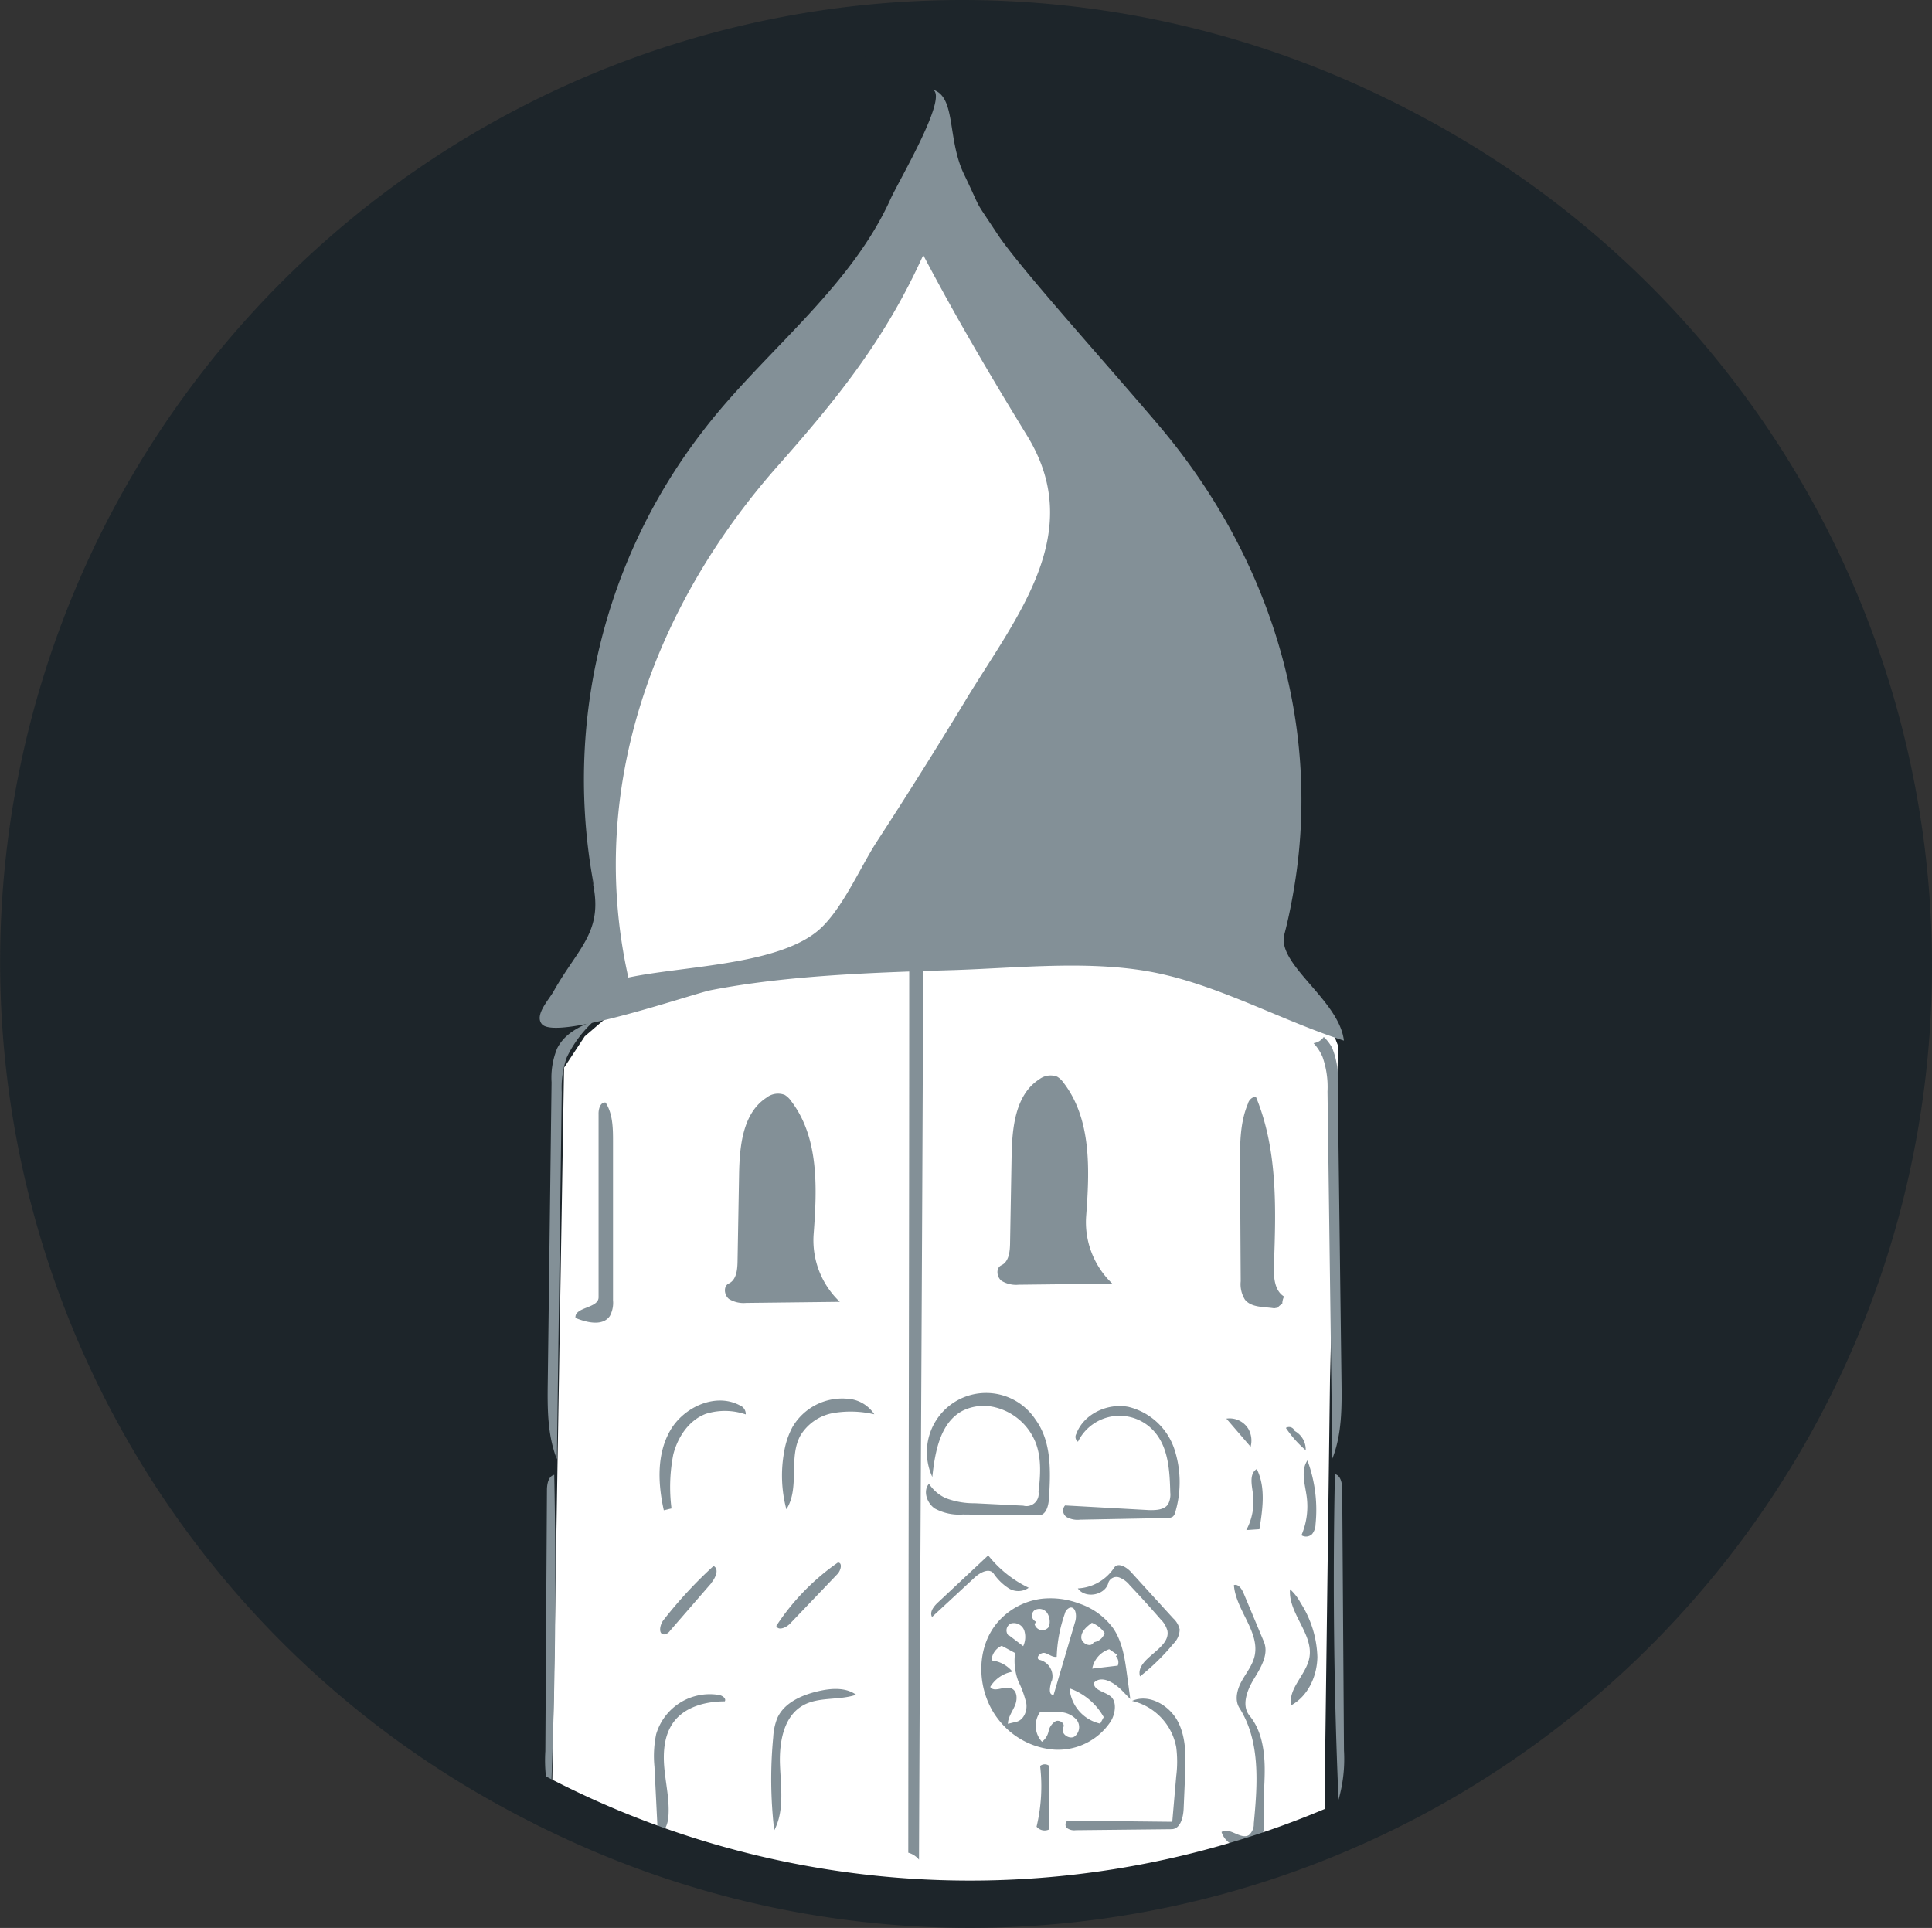 <svg id="Ebene_2" data-name="Ebene 2" xmlns="http://www.w3.org/2000/svg" viewBox="0 0 326.32 325.66"><rect x="0" y="0" width="326.32" height="325.66" fill="#333333" stroke="none"/><defs><style>.cls-1{fill:#1d252a;}.cls-2{fill:#fff;}.cls-3{fill:#839097;}</style></defs><title>cam</title><path class="cls-1" d="M162.49,0A162.49,162.49,0,1,0,325,162.49,162.49,162.49,0,0,0,162.49,0Z"/><path class="cls-2" d="M223.45,170s-15.87-5.53-17.65-4.95-22.91-4.09-24.93-3.91S148.26,163,146.1,163c-0.49,0-2.39.19-5,.48l15.24-7.9,42.92-40.23-15.5-39.76L158.08,31.19,121.7,79.32l-20.2,37.37v49.12l3.56,2.74,7.43-1L102,172.27l-3.24,2.79-3.49,5.29-2,121.36,27,10.48,14.44,4.46,23.42,3.15h29.73l16.91-6,11.64-4.47,7.35-1.87v-6l0.88-68.42,1.37-56.37Z"/><path class="cls-3" d="M94.1,177.1a13,13,0,0,0-.94,5.73l-0.64,50.52c-0.06,4.44-.09,9,1.54,13.13l0.82-62a15.36,15.36,0,0,1,.84-5.85,19.76,19.76,0,0,1,4.7-6.25C97.78,173.41,95.34,174.63,94.1,177.1Z"/><path class="cls-3" d="M153.09,161a3,3,0,0,1,.48,2c0,46.73-.13,100.88-0.16,149.95a3.58,3.58,0,0,1,1.81,1.18c0.19-48,.55-103.25.7-149.76,0-2.23-.26-4.93-2.26-5.92a6,6,0,0,0-2.95-.36c-6.82.31-11.13,2.47-15.6,4.51a85.38,85.38,0,0,1,15.5-2.27A3,3,0,0,1,153.09,161Z"/><path class="cls-3" d="M111.54,166.71c-3.54.12-7.81,2.56-11.11,5.66,1.46-.57,3-1.1,4.42-1.74,2.82-.09,8.84-2.19,11.64-2.56-0.45.14,5-1.79,4.58-1.64a34.9,34.9,0,0,0,14-3.8C127.29,164.34,119.51,166.44,111.54,166.71Z"/><path class="cls-3" d="M172.16,217a4.73,4.73,0,0,1-3-.65c-0.83-.65-1-2.19,0-2.64,1.22-.59,1.41-2.22,1.44-3.58l0.26-14.72c0.08-4.83.59-10.46,4.65-13.08a3.13,3.13,0,0,1,3.05-.46,3.45,3.45,0,0,1,1.06,1c4.78,6.19,4.42,14.79,3.83,22.6a14.32,14.32,0,0,0,4.43,11.36l-15.65.18"/><path class="cls-3" d="M190.35,282.85l0.56,4.15-1.36-1.4c-1.29-1.33-3.47-2.7-4.77-1.37-0.13,1.32,1.89,1.5,2.88,2.38s0.74,2.88-.06,4.17a10.67,10.67,0,0,1-9.41,4.77,13.15,13.15,0,0,1-9.48-5c-3.76-4.69-4.09-12.08-.13-16.61a11.76,11.76,0,0,1,7.34-3.88,13.77,13.77,0,0,1,6.4.82,11.67,11.67,0,0,1,5.74,4.22c1.52,2.26,1.93,5.06,2.29,7.76m-22.88-2.39a5.31,5.31,0,0,1,3.54,1.91,5.48,5.48,0,0,0-3.76,2.57c0.68,1,2.3-.18,3.45.2s1.17,1.87.74,2.91-1.19,2-1.2,3.12l1.3-.31c1.31-.22,2-1.8,1.81-3.11A16.87,16.87,0,0,0,172,284a9.76,9.76,0,0,1-.55-4.78L169.19,278a2.89,2.89,0,0,0-1.72,2.42m10.16,3.46c-0.28.93-.64,2.47,0.33,2.4l3.66-12.42c0.28-1,.07-2.53-0.92-2.3a1.44,1.44,0,0,0-.86,1.05,24.11,24.11,0,0,0-1.36,7.25c-0.71.12-1.33-.47-2-0.64s-1.61.72-1,1.13a2.87,2.87,0,0,1,2.2,3.52m-1.69,10.35a3,3,0,0,0,1.12-1.79,2.56,2.56,0,0,1,1.21-1.7c0.67-.27,1.62.42,1.27,1.05-0.52,1,.91,2.1,1.87,1.57a2,2,0,0,0,.37-2.86,3.88,3.88,0,0,0-2.9-1.28c-1.09-.07-2.18.1-3.27,0a4,4,0,0,0,.33,5m4.66-9.06a6.64,6.64,0,0,0,5.18,6l0.59-1.1a10.66,10.66,0,0,0-5.77-4.86m4.18-7.81a2.2,2.2,0,0,0,1.74-1.55,4.68,4.68,0,0,0-2.15-1.71c-0.84.62-1.77,1.39-1.79,2.44s1.63,1.83,2.07.88m4,2.07-1.35-.93a4.27,4.27,0,0,0-2.87,3.28l4.31-.51a1.46,1.46,0,0,0-.31-1.58m-13.73-5.41a1.35,1.35,0,0,0,2.41.43,2.74,2.74,0,0,0-.29-2.33,1.6,1.6,0,0,0-2.14-.46,1.14,1.14,0,0,0,.25,1.93m-4.5,2.35,2.34,1.78a3.62,3.62,0,0,0,.17-2.67,1.87,1.87,0,0,0-2.19-1.17,1.27,1.27,0,0,0-.35,2.15Z"/><path class="cls-3" d="M215.2,221a2.93,2.93,0,0,1,.58-0.09,2.34,2.34,0,0,1,.8-0.66,2.87,2.87,0,0,1,.3-1.25c-1.64-1-1.78-3.33-1.71-5.27,0.36-9.63.64-19.6-3.06-28.5a1.6,1.6,0,0,0-1.33,1.2c-1.34,3.17-1.35,6.73-1.33,10.17q0.05,9.92.11,19.83a4.92,4.92,0,0,0,.71,3.09c1.07,1.35,3.1,1.2,4.8,1.45Z"/><path class="cls-3" d="M162.55,238.32c-3.75,2-4.63,6.92-5.08,11.16a10,10,0,0,1,17.47-9.63c2.71,3.75,2.53,8.79,2.22,13.41-0.08,1.17-.52,2.69-1.68,2.68l-12.85-.12a8.6,8.6,0,0,1-4.72-1c-1.36-.9-2.06-3-1-4.19a6.71,6.71,0,0,0,2.81,2.42,13.39,13.39,0,0,0,4.92.87l8.2,0.41a2.06,2.06,0,0,0,2.57-2.32c0.33-2.77.52-5.67-.47-8.28a9.9,9.9,0,0,0-6.82-6A8,8,0,0,0,162.55,238.32Z"/><path class="cls-3" d="M102.29,186.24c1.21,1.89,1.25,4.27,1.25,6.51l0,26.87a4.68,4.68,0,0,1-.54,2.68c-1.19,1.74-3.85,1.12-5.8.32-0.22-1.88,3.91-1.6,3.9-3.49l0-30.9C101.06,187.34,101.41,186.12,102.29,186.24Z"/><path class="cls-3" d="M197.29,254.09a3.45,3.45,0,0,0,.37-2c-0.09-3.61-.3-7.54-2.68-10.26a7.82,7.82,0,0,0-12.91,1.7,1,1,0,0,1-.29-1.3c1.24-3.39,5.29-5.28,8.84-4.58a10.89,10.89,0,0,1,7.69,7,17.82,17.82,0,0,1,.23,10.67,1.56,1.56,0,0,1-.42.84,1.61,1.61,0,0,1-1,.26l-14.68.28a3.79,3.79,0,0,1-2.22-.41,1.31,1.31,0,0,1-.33-2l14.2,0.79C195.24,255.1,196.63,255.06,197.29,254.09Z"/><path class="cls-3" d="M92.11,295.8l0.27-44.08c0-1,.22-2.36,1.23-2.6q0.57,27.5-.61,55A24.8,24.8,0,0,1,92.11,295.8Z"/><path class="cls-3" d="M208.41,267.75c0.72-.24,1.31.61,1.61,1.31l3.46,8.27c0.86,2.07-.5,4.33-1.67,6.24s-2.17,4.5-.76,6.24c2,2.42,2.52,5.69,2.56,8.81s-0.39,6.24-.09,9.34a3.7,3.7,0,0,1-7.2,1.5c1.33-.93,3.25,1.37,4.63.51a2.44,2.44,0,0,0,.82-1.95c0.64-6.66,1.15-13.88-2.43-19.52-0.84-1.33-.4-3.1.36-4.49s1.8-2.64,2.18-4.17C212.89,275.7,208.73,272,208.41,267.75Z"/><path class="cls-3" d="M200.15,300.23l-0.23,5.32c-0.07,1.48-.57,3.42-2.05,3.43l-16.17.17a2.08,2.08,0,0,1-1.52-.39c-0.38-.38-0.23-1.23.31-1.22L198,307.73l0.67-7.72a19.34,19.34,0,0,0,0-4.87,9.9,9.9,0,0,0-7.46-7.83c2.89-1.28,6.39.78,7.8,3.61S200.29,297.06,200.15,300.23Z"/><path class="cls-3" d="M143,236.26a5.82,5.82,0,0,1,4.67,2.64,17.57,17.57,0,0,0-6.9-.22,8.18,8.18,0,0,0-5.57,3.79c-2.07,3.75-.06,8.87-2.38,12.47a22.29,22.29,0,0,1-.37-9.73,13.34,13.34,0,0,1,1.41-4.17A9.73,9.73,0,0,1,143,236.26Z"/><path class="cls-3" d="M122.42,287.39c-3.21,0-6.68.89-8.61,3.45-1.64,2.18-1.85,5.11-1.6,7.83s0.89,5.41.69,8.13c-0.09,1.26-.57,2.74-1.79,3.06q-0.28-5.72-.57-11.44a18.24,18.24,0,0,1,.29-5.49,9.44,9.44,0,0,1,10.63-6.62C122,286.41,122.71,286.89,122.42,287.39Z"/><path class="cls-3" d="M112.12,255.11c-1-4.49-1.22-9.47,1.08-13.47s7.7-6.43,11.76-4.25a1.56,1.56,0,0,1,1,1.53,10.75,10.75,0,0,0-6.74-.1c-2.86,1.08-4.75,3.91-5.5,6.87a28.59,28.59,0,0,0-.3,9.11Z"/><path class="cls-3" d="M198.19,277.65a37.08,37.08,0,0,1-5.64,5.52c-0.86-3.06,5.19-4.57,4.63-7.7a4.24,4.24,0,0,0-1.14-1.93q-2.56-2.95-5.24-5.79a4.13,4.13,0,0,0-1.78-1.3,1.44,1.44,0,0,0-1.8.86c-0.5,2.16-3.91,2.8-5.17,1a7.83,7.83,0,0,0,6.12-3.48c0.62-1,2.09-.14,2.86.71l7.11,7.81a3.6,3.6,0,0,1,1.11,1.89A3.45,3.45,0,0,1,198.19,277.65Z"/><path class="cls-3" d="M130.77,309.18a74.24,74.24,0,0,1-.17-15.74,10.26,10.26,0,0,1,.68-3.21c1.16-2.61,4.11-3.9,6.89-4.55,2.16-.51,4.63-0.71,6.43.59-2.91,1-6.33.29-9,1.82-3.27,1.86-4,6.24-3.86,10S132.52,305.84,130.77,309.18Z"/><path class="cls-3" d="M218.09,288.05c-0.56-2.85,2.51-5.12,3.06-8,0.77-4-3.6-7.53-3.26-11.6a8.64,8.64,0,0,1,1.79,2.31,17.87,17.87,0,0,1,2.83,9.13C222.46,283.16,220.92,286.5,218.09,288.05Z"/><path class="cls-3" d="M173.75,268.2a3.06,3.06,0,0,1-3.38.09,9,9,0,0,1-2.55-2.5c-0.76-1-2.29-.16-3.19.67l-7.2,6.67c-0.47-.8.26-1.76,0.94-2.4l8.54-8A19.4,19.4,0,0,0,173.75,268.2Z"/><path class="cls-3" d="M133.44,274.26c-0.65.68-2,1.26-2.32,0.38a39.11,39.11,0,0,1,10.4-10.7c0.83,0,.5,1.35-0.07,1.94Z"/><path class="cls-3" d="M120.17,267.39l-7,8.07a1.4,1.4,0,0,1-1,.62c-1,0-.74-1.61-0.12-2.4a74.07,74.07,0,0,1,8.47-9.16c1,0.53.34,2-.39,2.87h0Z"/><path class="cls-3" d="M220.83,246.69a24,24,0,0,1,1.37,10.79,2.72,2.72,0,0,1-.58,1.65,1.47,1.47,0,0,1-1.8.2,12.44,12.44,0,0,0,.88-6.56C220.42,250.71,219.66,248.41,220.83,246.69Z"/><path class="cls-3" d="M175.68,298.3a1.24,1.24,0,0,1,1.56,0V309a1.75,1.75,0,0,1-2.16-.45A29.39,29.39,0,0,0,175.68,298.3Z"/><path class="cls-3" d="M212.27,248.14c1.54,3.09,1,6.76.45,10.17l-2.22.15a10.15,10.15,0,0,0,1.11-6.26C211.41,250.75,211,248.92,212.27,248.14Z"/><path class="cls-3" d="M207.14,239.63a3.7,3.7,0,0,1,3.72,1.75,4,4,0,0,1,.37,3Z"/><path class="cls-3" d="M218.7,241.73a3.57,3.57,0,0,1,1.84,3.24,18.78,18.78,0,0,1-3.35-3.77,1,1,0,0,1,1.46.46Z"/><path class="cls-3" d="M216.93,157.84c0.75-2.85,1.3-5.7,1.76-8.56,4.49-28-4.69-56-23.17-77.67-9.47-11.13-23.37-26.52-27-32-4.45-6.74-2.39-3.31-5.69-10.17-2.93-6.08-1.26-13.24-5.4-14.34,3.05,0.81-5.59,15.36-7,18.48-6.87,15.26-21.55,26-31.53,39a96.24,96.24,0,0,0-18.48,77.58l-0.53-2c2.38,9.07-2.09,11.64-6.38,19.28-0.83,1.48-3.25,4-2,5.53,2.36,2.91,25.17-5,28.49-5.7,12.92-2.53,27.64-3,41.4-3.42,11.1-.37,23.54-1.76,34.44.6,10.55,2.28,20.87,8,31.15,11.33C226.19,168.9,215.6,162.91,216.93,157.84Zm-53.88-39.48q-7.31,12.06-15,23.88c-2.83,4.36-6.06,12-10.22,15.23-7.13,5.59-22.6,5.72-31.7,7.65-7.1-31.68,4.23-62.68,25.29-86.48,10.13-11.45,18.16-21.45,24.52-35.55,5.55,10.56,11.41,20.5,17.57,30.55C183.58,90.08,171.68,104.12,163.05,118.35Zm55.64,30.93,0.42-1.59ZM98.74,145.65L98.31,144Z"/><path class="cls-3" d="M223.59,175.16A7,7,0,0,1,225,177a13,13,0,0,1,.94,5.73l0.64,50.52c0.06,4.44.09,9-1.54,13.13l-0.82-62a15.36,15.36,0,0,0-.84-5.85,8,8,0,0,0-1.52-2.32A2.54,2.54,0,0,0,223.59,175.16Z"/><path class="cls-3" d="M226.08,304q-1.18-27.48-.61-55c1,0.24,1.23,1.56,1.23,2.6L227,295.69A24.8,24.8,0,0,1,226.08,304Z"/><path class="cls-3" d="M126.13,220.07a4.73,4.73,0,0,1-3-.65c-0.83-.65-1-2.19,0-2.64,1.22-.59,1.41-2.22,1.44-3.58l0.26-14.72c0.08-4.83.59-10.46,4.65-13.08a3.13,3.13,0,0,1,3.05-.46,3.45,3.45,0,0,1,1.06,1c4.78,6.19,4.42,14.79,3.83,22.6a14.32,14.32,0,0,0,4.43,11.36l-15.65.18"/><path class="cls-1" d="M163.83,8.67A154.49,154.49,0,0,1,273.07,272.41,154.49,154.49,0,0,1,54.58,53.92,153.48,153.48,0,0,1,163.83,8.67m0-8A162.49,162.49,0,1,0,326.32,163.16,162.49,162.49,0,0,0,163.83.67h0Z"/></svg>